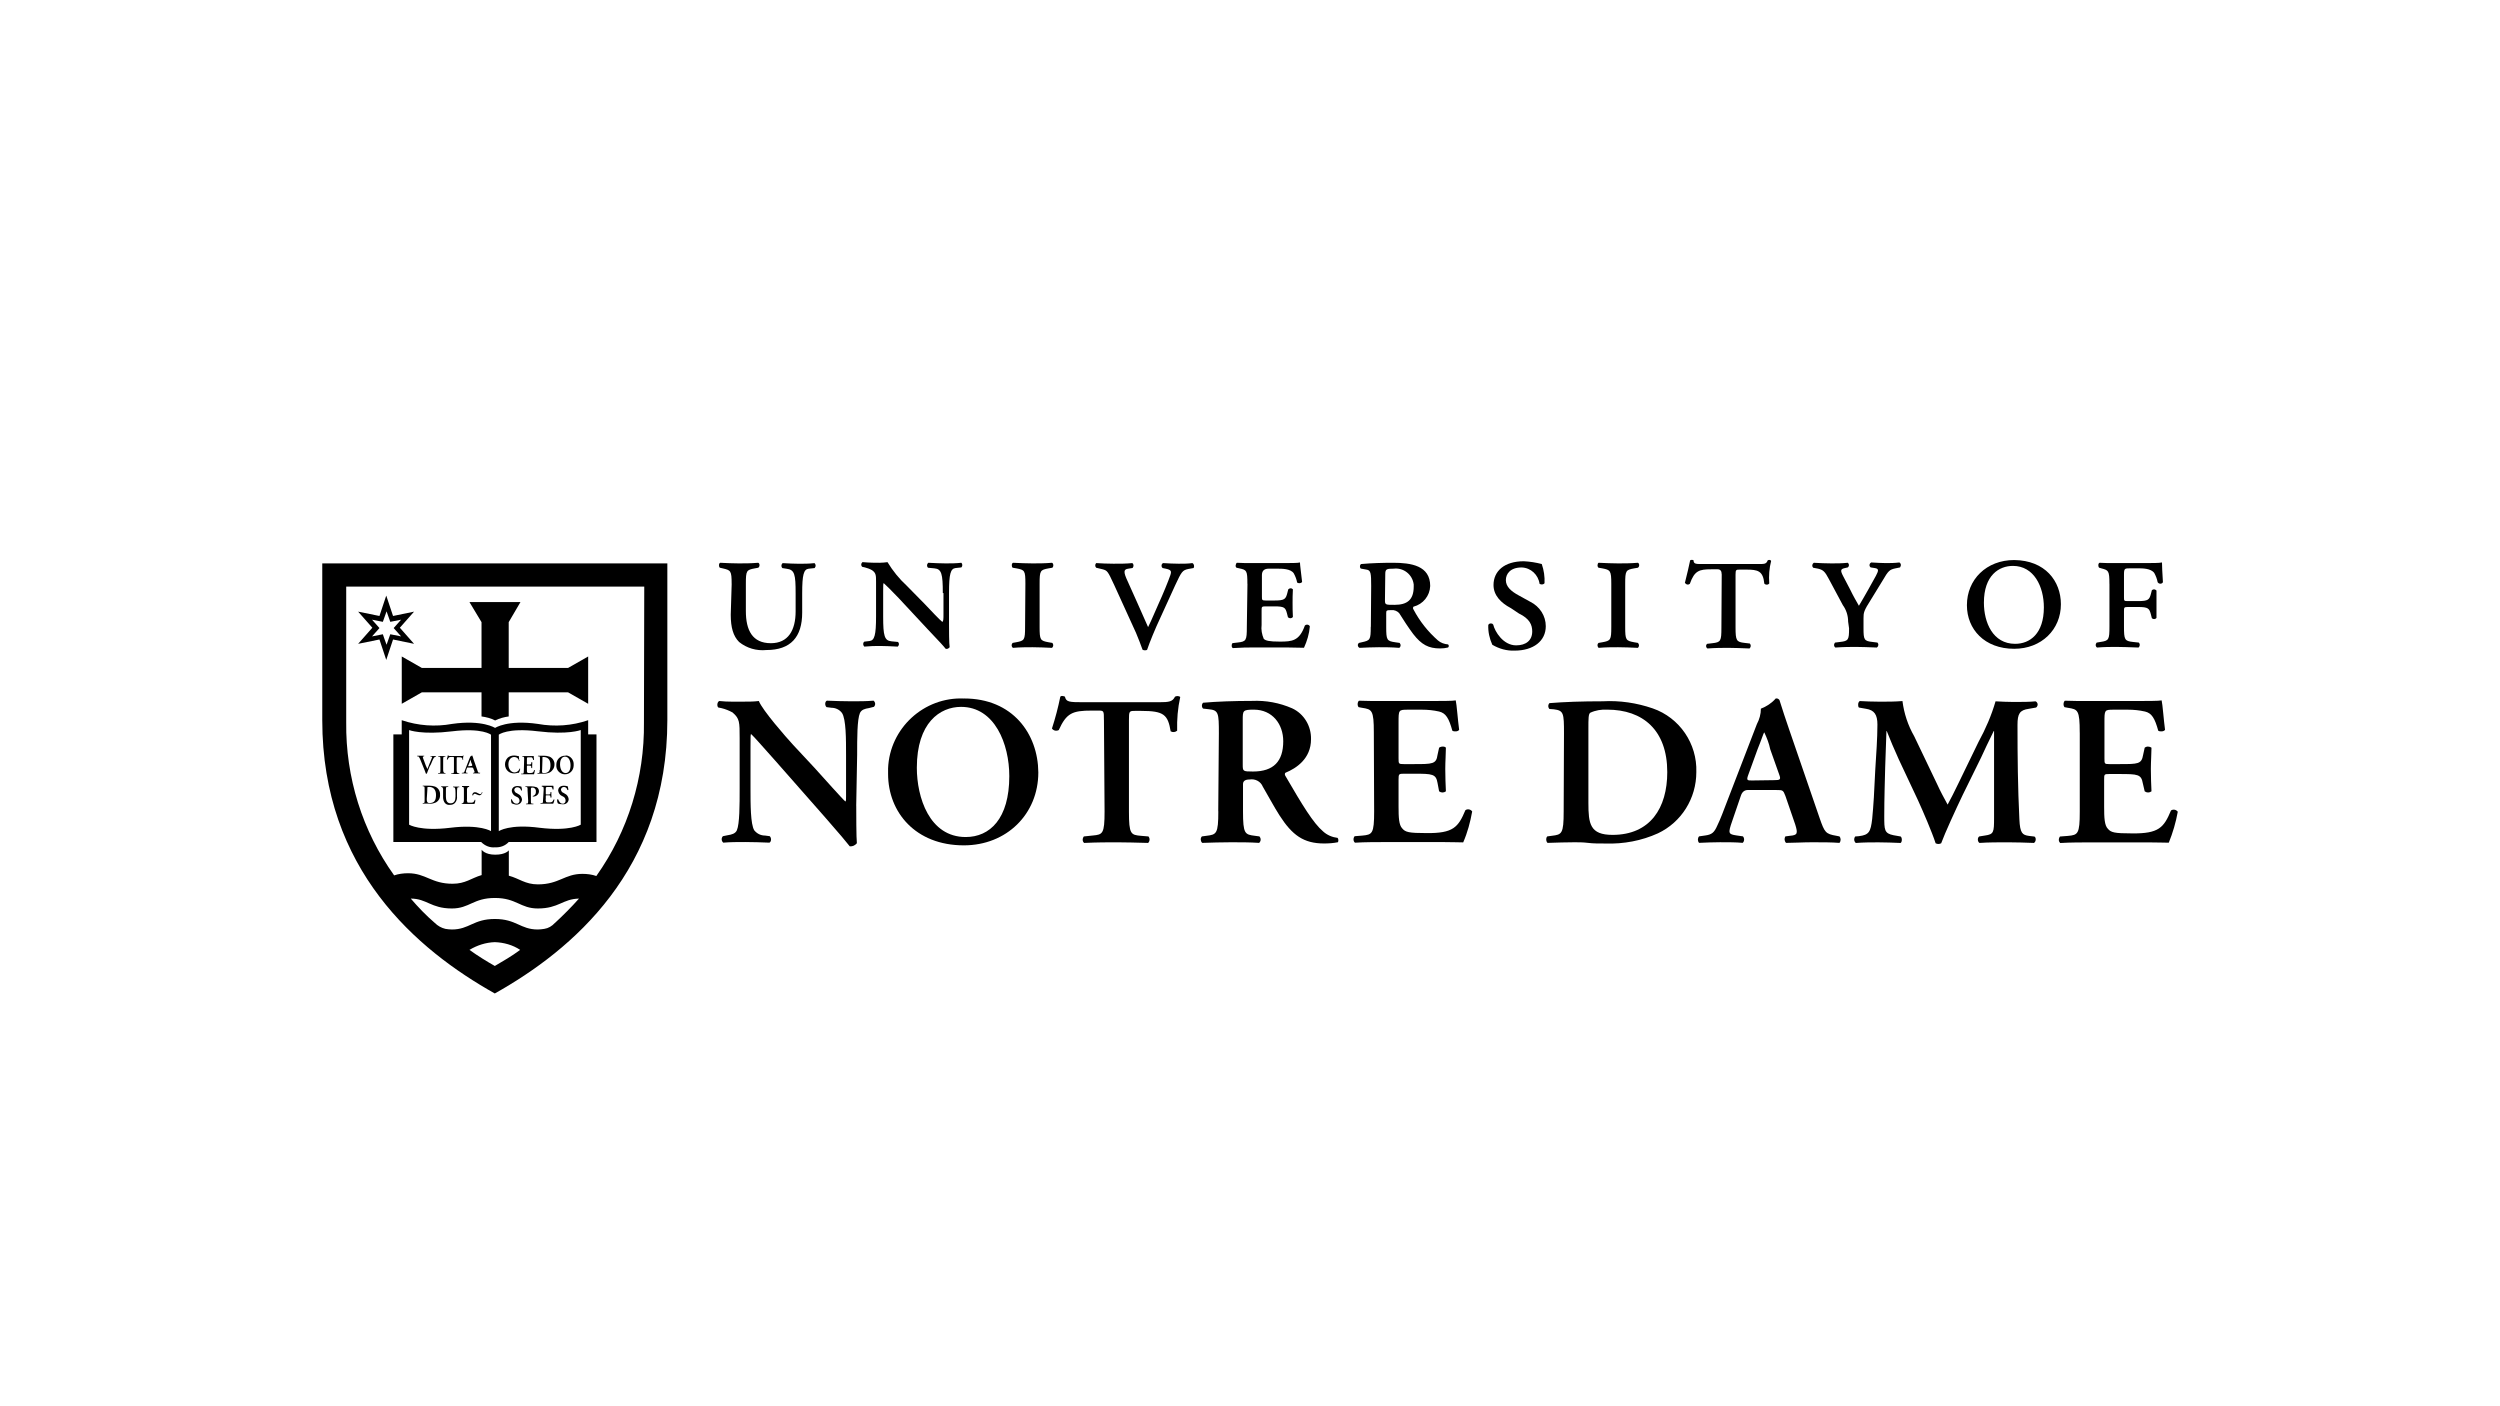 <?xml version="1.0" encoding="UTF-8"?><svg id="Logo" xmlns="http://www.w3.org/2000/svg" viewBox="0 0 640 360"><defs><style>.cls-1{stroke-width:0px;}</style></defs><g id="shield-container"><path class="cls-1" d="m97.14,157.69l-5.46-1.11,3.64,4.12-3.64,4.12,5.46-1.11,1.74,5.23,1.74-5.23,5.38,1.11-3.64-4.12,3.64-4.12-5.38,1.11-1.74-5.22-1.74,5.22m1.82-1.19l.95,2.69,2.77-.55-1.9,2.14,1.9,2.14-2.77-.55-.95,2.69c-.4-1.03-.95-2.69-.95-2.69l-2.77.55,1.9-2.14-1.9-2.14,2.77.55.95-2.69"/><path class="cls-1" d="m110.36,195.53c.32-.71.47-1.19.71-1.5.08-.16.24-.24.4-.32h.16v-.16h-1.42v.16h.24c.16,0,.24.08.08.4-.4.95-.79,1.9-1.11,2.77l-.4-.87-.47-1.27c-.16-.32-.24-.63-.32-.95,0,0,0-.08.16-.16h.16c.08-.08.08-.16,0-.16h-1.74v.16h.16c.24,0,.32.16.55.63l1.19,2.93c.08.24.24.63.32.87h.24c.08-.32.47-1.19.71-1.82l.4-.71h0Z"/><path class="cls-1" d="m113.45,197.11c0,.47.13.74.4.79h.16c.08.08.08.16,0,.16h-1.82c-.08-.08-.08-.16,0-.16h.16c.32,0,.4,0,.4-.79v-2.61c0-.71,0-.79-.4-.79h-.16v-.16h1.82v.16h-.16c-.32,0-.4,0-.4.79,0,0,0,2.61,0,2.61Z"/><path class="cls-1" d="m116.22,194.1c0-.21-.05-.32-.16-.32h-.4c-.63,0-.79,0-1.03.63-.08.08-.16.08-.24,0,.08-.4.24-.79.24-1.03h.16c0,.16.16.16.55.16h2.77c.32,0,.4,0,.47-.16h.08c-.08.4-.16.71-.08,1.11-.08.08-.16.08-.16,0-.08-.55-.24-.63-.95-.63h-.4c-.11,0-.16.11-.16.32v3.01c0,.47.13.74.4.79h.24c.08.08.08.16,0,.16h-1.98c-.08-.08-.08-.16,0-.16h.24c.32,0,.4,0,.4-.79v-3.09h0Z"/><path class="cls-1" d="m120.81,196.48c.16,0,.26.05.32.16l.32.79c.08.32,0,.32-.16.4h-.16c-.08.08-.08.16,0,.16h1.74c.08-.08.08-.16,0-.16h-.08c-.4,0-.4-.08-.55-.55l-1.03-2.93c-.08-.32-.16-.63-.32-.95h-.08c-.16.16-.32.24-.47.32,0,.16-.08.32-.16.47l-.95,2.45c-.16.4-.24.63-.32.87-.08.16-.16.32-.4.32h-.24c-.08.08-.08.16,0,.16h1.42v-.16h-.24c-.16,0-.21-.16-.16-.47l.24-.71c0-.16.08-.16.24-.16h1.03Zm-.79-.32c-.16,0-.24,0-.08-.32l.32-.79.16-.55h0c.08.16.16.4.16.55l.32.79c0,.16-.05.24-.16.24l-.71.08Z"/><path class="cls-1" d="m109.41,202.09v-.55c.16-.08.32-.08.47-.08,1.03,0,1.74.63,1.74,2.06s-.47,2.06-1.66,2.06c-.63,0-.71-.4-.71-1.03l.16-2.45h0Zm-.71,2.69c0,.71,0,.79-.32.79h-.16v.16h1.74c.55.08,1.11-.08,1.66-.32.71-.4,1.11-1.19,1.03-1.98.08-.87-.47-1.74-1.27-2.06-.47-.16-.95-.24-1.5-.24h-1.66v.16h.16c.32,0,.32.16.32.79v2.69h0Z"/><path class="cls-1" d="m113.45,202.25c0-.47-.13-.74-.4-.79h-.08c-.08-.08-.08-.16,0-.16h1.74c.08.08.08.16,0,.16h-.16c-.32,0-.4,0-.4.79v1.66c0,.95.24,1.74,1.19,1.74s1.27-.71,1.27-1.74v-.87c0-.47,0-.95-.16-1.35-.08-.08-.16-.16-.32-.16h-.16v-.16h1.58c.08.08.08.16,0,.16h-.16c-.08,0-.24,0-.32.16-.08.47-.08.87-.08,1.35v.79c.08.55-.08,1.19-.47,1.66-.32.4-.79.55-1.27.55-.47.08-1.03-.08-1.35-.47-.32-.4-.47-.95-.47-1.5v-1.82h0Z"/><path class="cls-1" d="m119.54,202.25c0-.47.13-.74.4-.79h.16v-.24h-1.82v.24h.08c.32,0,.4,0,.4.79v2.61c0,.47-.13.74-.4.79h-.16v.16h3.25c.16-.32.24-.63.24-1.03-.08-.08-.16-.08-.16,0h0c-.32.71-.4.71-1.19.71-.71,0-.63,0-.71-.16-.08-.24-.16-.47-.08-.71,0,0,0-2.37,0-2.37Z"/><path class="cls-1" d="m150.57,188.01v-3.64c-4.12,1.42-8.55,1.74-12.9.95-7.76-1.11-10.93,1.03-10.93,1.03,0,0-3.25-2.14-11-1.03-4.27.79-8.71.47-12.9-.95v3.64h-2.14v27.55h22.48c.95.95,2.22,1.5,3.56,1.35,1.35.08,2.61-.4,3.48-1.35h22.48v-27.55s-2.14,0-2.14,0Zm-24.86,24.77s-2.77-1.82-10.45-.87c-7.68.95-10.53-.79-10.53-.79v-24.22s3.25,1.27,11,.32c7.76-.95,9.97.87,9.97.87v24.7Zm22.96-1.66s-2.77,1.74-10.53.79c-7.76-1.03-10.45.87-10.45.87v-24.7s2.22-1.82,9.98-.87c7.76.95,11-.32,11-.32v24.22h0Z"/><path class="cls-1" d="m133,194.74c0,.08-.08.08-.16,0h0c-.08-.55-.55-.95-1.19-.95-.79,0-1.5.63-1.5,1.9s.79,2.06,1.58,2.06c.55,0,1.11-.4,1.27-.95,0-.08.08-.08.16,0h0c0,.32-.16.71-.32,1.03h-.24c-.32.08-.63.16-.95.16-.55,0-1.11-.16-1.5-.47-.55-.4-.87-1.11-.87-1.82,0-.63.24-1.27.71-1.74.48-.4,1.03-.55,1.66-.55.32,0,.71.08,1.03.16h.16c0,.16,0,.55.08,1.03"/><path class="cls-1" d="m134.19,194.5c0-.71,0-.79-.4-.79h-.08v-.16h2.93c0,.08,0,.63.08.95-.08.08-.16.08-.24,0h0c-.08-.4-.24-.55-.4-.63h-.95c-.16,0-.24.13-.24.4v1.27c0,.11.05.16.16.16h.24c.55,0,.71,0,.71-.32v-.24h.24c.08,0,0,.4,0,.71v.71c0,.24-.16,0-.24,0v-.24c0-.32-.16-.32-.71-.32h-.24c-.11,0-.16.05-.16.16v.87c0,.4,0,.63.08.71s.08.16.63.16c.87,0,.95-.16,1.11-.71.08-.08.16-.08.24,0h0c-.08.32-.16.71-.24,1.03h-3.25c-.08-.08-.08-.16,0-.16h.24c.32,0,.4,0,.4-.79l.08-2.77h0Z"/><path class="cls-1" d="m138.86,194.42v-.55c0-.05.08-.08.24-.08,1.11,0,1.82.63,1.82,2.06s-.55,2.06-1.66,2.06c-.71,0-.47-.4-.47-1.03l.08-2.45h0Zm-.71,2.69c0,.71,0,.79-.4.79h-.16v.16h1.66c.47,0,1.03-.08,1.5-.32.71-.4,1.19-1.19,1.19-1.98.08-.87-.47-1.74-1.27-2.06-.47-.16-.95-.24-1.42-.24h-1.5c-.08.08-.08.16,0,.16h.16c.32,0,.32.08.32.79v2.69h-.08,0Z"/><path class="cls-1" d="m144.64,193.7c1.03,0,1.42,1.19,1.42,2.22,0,1.35-.55,1.98-1.27,1.98-1.03,0-1.42-1.27-1.42-2.22,0-1.42.63-1.98,1.27-1.98m0-.24c-1.27,0-2.22,1.03-2.22,2.3v.16c-.08,1.19.87,2.22,2.06,2.3h.16c1.27,0,2.22-1.03,2.22-2.3v-.16c.08-1.19-.79-2.3-1.98-2.37-.08.08-.16.08-.24.08"/><path class="cls-1" d="m131.02,205.66c-.16-.32-.24-.71-.16-1.03.08-.08.16-.08.16,0h0c.16.4.47,1.11,1.19,1.11.4.08.71-.24.79-.63v-.08c0-.47-.24-.87-.71-1.03l-.32-.16c-.55-.24-.87-.79-.95-1.35,0-.71.47-1.27,1.5-1.27.32,0,.63.08.95.16.08.32.16.63.16.95-.08.08-.16.08-.24,0h0c-.08-.47-.47-.79-.95-.79-.4,0-.71.24-.79.63v.08c.08.4.32.71.63.79l.4.24c.55.24.87.79.95,1.35,0,.79-.63,1.35-1.35,1.35h-.24c-.32-.08-.71-.16-1.03-.32"/><path class="cls-1" d="m135.06,202.25c0-.63,0-.71-.32-.79h-.24v-.16h1.5c.47,0,.95.08,1.42.24.4.24.55.63.55,1.03,0,.79-.71,1.35-1.42,1.35h-.16v-.16c.55-.08.87-.63.79-1.11.08-.55-.32-1.03-.87-1.03h-.08c-.21,0-.32.11-.32.32v3.01c0,.71,0,.79.4.79h.24v.16h-1.9v-.16h.16c.32,0,.4,0,.4-.79l-.16-2.69h0Z"/><path class="cls-1" d="m139.01,204.79c0,.71,0,.79-.4.79h-.24v.16h3.25c.16-.32.24-.63.32-1.03-.08-.08-.16-.08-.24,0-.24.55-.32.71-1.11.71-.55,0-.71,0-.79-.16-.08-.24-.16-.47-.08-.71v-.79c0-.11.05-.16.16-.16h.32c.55,0,.71,0,.71.32v.24h.24c.08,0,0-.47,0-.71v-.63c0-.16-.16,0-.24,0v.24c0,.32-.16.32-.71.32h-.32c-.11,0-.16-.05-.16-.16v-1.35c0-.26.11-.4.32-.4h1.03c.24,0,.32.24.4.63h.24c0-.32,0-.87-.08-.95h-2.93v.24h.08c.32,0,.4,0,.4.79l-.16,2.61h0Z"/><path class="cls-1" d="m142.81,205.66c-.16-.32-.24-.71-.16-1.03h.24c.16.4.47,1.11,1.11,1.11.4.08.71-.24.79-.63v-.16c0-.47-.24-.87-.63-1.03l-.32-.16c-.55-.24-.87-.79-.95-1.35,0-.71.47-1.27,1.5-1.27.32,0,.63.08.95.16.08.32.16.63.16.95h-.24c-.08-.47-.47-.79-.87-.79s-.71.24-.79.63v.08c.08.4.32.71.63.79l.4.24c.55.24.87.79.95,1.35,0,.79-.63,1.35-1.35,1.35h-.16c-.55,0-.95-.08-1.27-.24"/><path class="cls-1" d="m126.67,144.23h-44.17v40.13c0,38.31,24.3,58.81,44.17,69.97,19.87-11.16,44.17-31.66,44.17-69.97v-40.13h-44.17Zm0,103.06c-2.22-1.27-4.27-2.53-6.49-4.12,1.98-1.19,4.19-1.9,6.49-1.98,2.3.08,4.59.71,6.49,1.98-2.22,1.66-4.35,2.85-6.49,4.12m15.36-11c-.71.79-1.66,1.35-2.69,1.5-.55.08-1.11.16-1.66.16-4.51,0-5.46-2.69-11-2.69s-6.49,2.69-11,2.69c-.55,0-1.11-.08-1.66-.16-1.03-.24-1.98-.79-2.69-1.5-2.22-1.9-4.27-4.04-6.17-6.25,4.12,0,5.14,2.53,10.53,2.53,4.51,0,5.46-2.69,11-2.69s6.49,2.69,11,2.69c5.38,0,6.33-2.45,10.53-2.53-1.98,2.22-4.04,4.28-6.17,6.25m22.8-51.29c.16,14.01-4.04,27.78-12.19,39.26h0c-1.11-.4-2.37-.55-3.56-.55-4.59,0-5.94,2.69-11.4,2.69-3.25,0-4.75-1.5-7.44-2.22v-6.49s-.79,1.11-3.48,1.11-3.48-1.27-3.48-1.27v6.49c-2.69.79-4.12,2.22-7.44,2.22-5.46,0-6.81-2.69-11.4-2.69-1.19,0-2.45.16-3.56.55h0c-8.15-11.4-12.43-25.09-12.27-39.18v-34.75h76.3l-.08,34.83h0Z"/><path class="cls-1" d="m130.23,177.24h15.2l5.14,2.93v-12.11l-5.14,2.93h-15.2v-11.72l3.01-5.14h-13.06l3.09,5.14v11.72h-15.28l-5.14-2.93v12.11l5.14-2.93h15.28v6.17c1.19.16,2.45.47,3.48,1.03,1.11-.55,2.3-.87,3.48-1.03v-6.17h0Z"/><path class="cls-1" d="m120.89,203.6h.24c0-.16.16-.4.4-.4.16,0,.32.08.47.16h0c.55.24.63.24.79.24s.63-.24.71-.79h-.16c0,.32-.16.47-.4.47s-.16,0-.63-.24c-.24-.16-.47-.24-.71-.24-.08,0-.63,0-.71.79"/></g><g id="mark"><path class="cls-1" d="m219.2,206.29c0,1.66,0,8.31.16,9.58-.47.55-1.11.87-1.82.79-.87-1.11-2.45-3.01-6.33-7.44l-12.74-14.48c-3.56-3.96-5.3-6.02-6.18-6.81-.16,0-.16.63-.16,3.48v10.45c0,4.04,0,9.1.95,10.69.71.87,1.66,1.35,2.77,1.35l1.19.16c.47.4.47,1.42-.08,1.66-2.06-.08-4.12-.16-6.18-.16s-3.72,0-5.62.16c-.47-.4-.55-1.11-.16-1.58l.08-.08,1.19-.24c1.03-.16,1.98-.4,2.37-1.27.71-1.66.71-6.49.71-10.69v-12.82c0-4.28,0-5.07-1.82-6.65-.87-.47-1.82-.87-2.85-1.11l-.79-.16c-.4-.32-.32-1.42.24-1.66,2.06.24,5.07.16,6.41.16,1.11,0,2.45,0,3.72-.16.95,2.38,6.89,9.18,8.79,11.24l5.46,5.86c2.3,2.53,7.36,8.23,7.92,8.63.16-.16.16-.47.16-1.35v-10.61c0-4.04,0-9.1-1.03-10.69-.63-.87-1.66-1.35-2.69-1.35l-1.27-.16c-.47-.4-.47-1.42.08-1.66,2.14.08,4.12.16,6.25.16s3.72,0,5.7-.16c.47.4.55,1.03.16,1.5l-.08.08-1.27.32c-1.03.16-1.9.4-2.3,1.27-.71,1.66-.71,6.41-.71,10.69l-.24,13.06h0Z"/><path class="cls-1" d="m246.03,180.96c8.63,0,12.35,9.5,12.35,17.73,0,10.93-4.99,15.59-11.16,15.59-9.34,0-12.51-10.21-12.51-17.73,0-11.56,5.94-15.59,11.32-15.59m.79-2.14c-10.29-.47-19.07,7.6-19.47,17.89v1.42c0,9.82,7.04,18.28,19.39,18.28,10.93,0,19.07-7.99,19.07-18.68-.08-9.89-6.57-18.92-19-18.92"/><path class="cls-1" d="m282.6,184.29c0-2.3,0-2.38-1.43-2.38h-1.66c-4.99,0-6.49.63-8.47,4.99-.63.32-1.35.16-1.74-.4.87-2.69,1.58-5.38,2.14-8.15.16-.16.4-.24.63-.16.24,0,.4.08.55.16.32,1.35,1.03,1.42,4.75,1.42h19.31c2.69,0,3.48-.16,4.12-1.42.16-.08.4-.16.63-.16s.55.08.71.24c-.63,2.85-.87,5.78-.79,8.63-.48.4-1.11.47-1.66.16-.71-4.27-1.74-5.23-7.52-5.23h-1.66c-1.43,0-1.5.08-1.5,2.38v23.43c0,5.78.48,5.94,3.09,6.17l1.9.16c.4.47.4,1.19-.08,1.66-3.17-.08-5.62-.16-7.99-.16s-4.91,0-8.39.16c-.48-.4-.48-1.11-.08-1.66l2.3-.24c2.53-.24,3.01-.4,3.01-6.17l-.16-23.43h-.01Z"/><path class="cls-1" d="m318.14,184.36c0-2.45,0-2.69,2.85-2.69,4.75,0,7.52,3.72,7.52,8.08,0,5.14-2.45,7.76-7.76,7.76-2.61,0-2.61-.08-2.61-1.82v-11.32h0Zm-6.25,23.35c0,5.78-.48,5.94-3.01,6.25l-1.19.16c-.4.4-.4,1.11,0,1.58l.08.08c2.45-.08,4.91-.16,7.36-.16s4.91,0,7.2.16c.48-.4.55-1.11.08-1.66l-1.19-.16c-2.53-.32-3.01-.47-3.01-6.25v-6.97c0-.79.55-1.19,1.66-1.19,1.43-.24,2.85.47,3.4,1.82,1.27,2.14,2.85,5.14,4.28,7.36,3.25,5.07,6.18,7.2,11.4,7.2,1.19,0,2.38-.08,3.56-.32.16-.32.16-.79-.08-1.11-1.35-.16-2.69-.71-3.72-1.66-2.53-2.14-5.3-6.73-9.58-14.09-.24-.32-.32-.79,0-.95,2.69-1.11,6.49-3.56,6.49-8.55.08-3.32-1.74-6.49-4.83-7.92-3.25-1.42-6.73-2.06-10.29-1.9-4.43,0-9.1.16-12.51.47-.4.4-.4,1.11,0,1.5l1.43.16c2.53.24,2.61.95,2.61,6.17l-.16,19.95h0Z"/><path class="cls-1" d="m351.7,187.53c0-5.78-.48-5.94-3.01-6.33l-.87-.16c-.4-.4-.32-1.35.08-1.66,1.03,0,2.14.08,3.4.08h14.01c3.48,0,6.65,0,7.36-.16.24.95.55,5.23.87,7.52-.24.47-1.27.55-1.74.24-.87-3.17-1.66-4.51-3.4-4.91-1.43-.32-2.85-.47-4.35-.47h-3.64c-2.38,0-2.38.08-2.38,3.25v9.18c0,1.42,0,1.5,1.35,1.5h2.61c4.75,0,5.7,0,6.02-2.37l.4-1.82c.48-.4,1.5-.4,1.74,0,0,1.5-.16,3.4-.16,5.46s.08,3.96.16,5.7c-.55.4-1.19.4-1.74,0l-.4-2.14c-.4-2.3-1.27-2.37-6.02-2.37h-2.61c-1.27,0-1.35.08-1.35,1.5v6.89c0,2.77.08,4.75.95,5.62.79.95,1.66,1.19,6.18,1.19,6.89.08,8.15-1.5,9.98-5.86.55-.4,1.35-.24,1.74.32-.48,2.69-1.19,5.38-2.3,7.92-1.19,0-2.93-.08-5.23-.08h-14.33c-2.38,0-5.7,0-8.15.16-.48-.4-.48-1.19-.08-1.66l1.98-.16c2.53-.24,3.01-.47,3.01-6.17l-.08-20.18h0Z"/><path class="cls-1" d="m406.63,186.5c0-2.53,0-3.72.48-4.04,1.35-.63,2.85-.87,4.35-.79,9.1,0,15.36,5.23,15.36,15.99,0,9.18-4.35,16.07-14.01,16.07-5.78,0-6.18-2.85-6.18-8.15v-19.07h0Zm-6.33,21.21c0,5.78-.48,5.94-3.01,6.25l-1.19.16c-.4.4-.32,1.35.08,1.66,2.38-.08,4.91-.16,6.89-.16,1.03,0,2.22,0,3.48.16,1.27.16,2.77.16,4.43.16,4.67.16,9.26-.71,13.46-2.61,6.02-2.85,9.82-8.94,9.82-15.67.24-7.28-4.28-13.93-11.16-16.31-4.12-1.42-8.47-2.06-12.82-1.82-5.3,0-9.82.16-13.62.47-.4.4-.4,1.11,0,1.5l1.11.08c2.53.32,2.61.95,2.61,6.17l-.08,19.95h0Z"/><path class="cls-1" d="m448.51,199.8c-1.27,0-1.5,0-.87-1.66l2.3-6.33c1.03-2.53,1.43-3.88,1.66-4.28h.08c.63,1.35,1.19,2.77,1.5,4.28l2.3,6.49c.48,1.27.24,1.42-1.27,1.42l-5.7.08h0Zm6.33,2.45c1.5,0,1.66,0,2.22,1.5l2.53,7.36c.71,2.3.55,2.69-1.35,2.85l-1.19.16c-.32.55-.24,1.19.16,1.66,1.9,0,4.28-.16,6.65-.16,2.85,0,4.91,0,7.04.16.4-.47.4-1.19,0-1.66l-.79-.16c-2.77-.47-3.01-.87-4.28-4.51l-7.84-22.8c-.87-2.45-1.66-4.99-2.45-7.44-.24-.32-.55-.47-.95-.4-1.03,1.19-2.38,2.06-3.8,2.61,0,1.42-.4,2.77-1.03,3.96l-7.44,19.31c-1.11,2.93-1.98,5.23-2.69,6.65-.79,1.82-1.43,2.3-3.01,2.53l-1.66.24c-.4.47-.4,1.19,0,1.66,1.9-.08,3.56-.16,5.38-.16,2.22,0,4.04,0,5.78.16.48-.4.48-1.19.08-1.66l-1.66-.24c-2.06-.32-2.22-.47-1.11-3.64l2.22-6.49c.32-1,.92-1.5,1.82-1.5h7.37Z"/><path class="cls-1" d="m520.77,214.13c.55.24.48,1.35-.08,1.66-2.38-.08-4.43-.16-6.65-.16-2.53,0-4.91,0-7.28.16-.48-.24-.63-1.27-.08-1.66l1.5-.24c2.22-.32,2.3-.79,2.3-4.51v-22.24h-.08c-1.5,3.01-2.22,4.59-3.25,6.81l-4.67,9.5c-1.82,3.8-4.59,9.82-5.54,12.43-.48.24-.95.24-1.42,0-.95-2.93-3.25-8.23-4.51-11l-4.91-10.45c-1.03-2.22-2.45-5.62-3.09-7.28h-.08c-.08,2.69-.24,6.89-.32,9.18-.08,3.25-.24,8.15-.24,12.58,0,3.56,0,4.43,2.38,4.91l1.82.32c.4.32.4,1.35,0,1.66-2.06-.08-3.72-.16-5.7-.16-1.74,0-3.72,0-5.78.16-.48-.4-.55-1.11-.16-1.66l.95-.08c2.61-.32,3.01-1.11,3.4-4.43.32-3.33.55-6.97.79-12.58.24-3.72.55-8.15.55-11.56,0-2.53-.79-3.72-2.93-4.04l-1.82-.32c-.32-.4-.24-1.42.24-1.66,1.66.08,3.09.16,5.14.16s3.8,0,5.78-.16c.4,3.17,1.42,6.25,3.01,9.02l6.02,12.58c.4.95,1.82,3.64,2.53,4.91.87-1.66,1.66-3.09,2.85-5.62l5.07-10.45c1.82-3.32,3.32-6.81,4.35-10.37,1.5.08,3.25.16,4.51.16,2.3,0,4.19,0,5.7-.16.48.16.71.71.48,1.19-.08.16-.16.32-.32.4l-1.82.32c-2.38.32-2.93,1.27-2.93,4.12,0,8.07.08,16.07.48,24.14.16,3.64.79,4.04,2.45,4.28l1.35.16h0Z"/><path class="cls-1" d="m532.41,187.53c0-5.78-.48-5.94-3.01-6.33l-.87-.16c-.4-.4-.32-1.35.08-1.66,1.03,0,2.22.08,3.4.08h14.01c3.48,0,6.65,0,7.36-.16.24.95.55,5.23.87,7.52-.24.47-1.27.55-1.74.24-.87-3.17-1.66-4.51-3.4-4.91-1.42-.32-2.85-.47-4.35-.47h-3.72c-2.3,0-2.3.08-2.3,3.25v9.18c0,1.42,0,1.5,1.27,1.5h2.61c4.75,0,5.62,0,6.02-2.37l.4-1.82c.48-.4,1.19-.4,1.74,0,0,1.5-.16,3.4-.16,5.46s.08,3.96.16,5.7c-.55.4-1.19.4-1.74,0l-.48-2.06c-.4-2.3-1.27-2.37-6.02-2.37h-2.61c-1.27,0-1.27.08-1.27,1.5v6.89c0,2.77.08,4.75.95,5.62.79.95,1.66,1.19,6.18,1.19,6.89.08,8.15-1.5,9.98-5.86.55-.4,1.35-.24,1.74.32-.48,2.69-1.27,5.38-2.3,7.92-1.19,0-2.93-.08-5.22-.08h-14.41c-2.38,0-5.7,0-8.15.16-.48-.4-.48-1.11-.08-1.66l2.06-.16c2.53-.24,3.01-.47,3.01-6.17v-20.26h0Z"/><path class="cls-1" d="m187.3,149.46c0-3.4-.24-3.48-2.3-3.96l-.71-.16c-.32-.24-.32-1.11.08-1.27,1.66.08,3.25.16,4.75.16s3.09,0,4.99-.16c.4.16.47.95,0,1.27l-.87.16c-2.14.4-2.3.55-2.3,3.96v6.97c0,4.91,1.66,8.23,6.41,8.23,4.43,0,6.33-3.32,6.33-8.15v-4.59c0-4.91-.24-6.09-2.37-6.33l-1.03-.16c-.32-.32-.32-.87,0-1.19l.08-.08c1.66.08,2.69.16,4.12.16s2.53,0,4.04-.16c.32.32.4.79.08,1.19l-.08.08-1.5.16c-1.27.16-1.66,1.5-1.66,6.33v4.91c0,6.25-2.93,9.58-9.18,9.58-2.53.24-4.99-.47-6.97-2.06-1.5-1.5-2.14-3.72-2.14-6.97l.24-7.92h0Z"/><path class="cls-1" d="m241.36,151.83c0-4.91-.32-6.17-2.14-6.33l-1.66-.16c-.32-.32-.32-.87,0-1.19l.08-.08c1.82.08,2.93.16,4.43.16,1.42,0,2.53,0,4.04-.16.32.32.32.87,0,1.19h0l-1.5.16c-1.27.16-1.66,1.5-1.66,6.33v8.23c0,.95,0,4.91.16,5.7-.24.32-.63.55-1.03.4-.55-.71-1.5-1.74-4.59-4.99l-7.44-7.99c-1.9-1.98-3.17-3.25-3.8-3.8-.16,0-.16.55-.16,2.06v6.49c0,4.91.32,6.17,2.14,6.33l1.66.16c.32.32.32.79,0,1.11,0,.08-.08.08-.16.08-1.82-.08-2.93-.16-4.35-.16s-2.37,0-4.12.16c-.32-.32-.4-.87-.08-1.19l.08-.08,1.35-.16c1.27-.16,1.66-1.5,1.66-6.33v-8.79c0-1.66,0-2.3-1.03-3.01-.55-.32-1.19-.55-1.82-.71l-.71-.16c-.32-.32-.32-.79,0-1.11,0-.08.08-.08.16-.08,1.9.16,3.25.16,4.27.16.71,0,1.42-.08,2.06-.16,1.35,2.22,3.01,4.28,4.91,6.02l4.67,4.75c1.03,1.11,3.96,4.19,4.43,4.51.32-.08.32-.79.32-1.98v-5.38h-.16,0Z"/><path class="cls-1" d="m262.5,149.46c0-3.4-.16-3.56-2.3-3.96l-.95-.16c-.32-.24-.32-1.11.08-1.27,1.9.08,3.4.16,4.99.16s3.09,0,4.99-.16c.4.16.47.95.08,1.27l-.95.16c-2.14.4-2.3.55-2.3,3.96v11c0,3.4.16,3.56,2.3,3.96l.95.16c.32.32.32.87,0,1.19l-.08.08c-1.82-.08-3.48-.16-4.99-.16s-3.09,0-4.99.16c-.4-.24-.47-.79-.16-1.19l.08-.08.87-.16c2.14-.4,2.3-.55,2.3-3.96l.08-11h0Z"/><path class="cls-1" d="m285.13,149.54c-1.5-3.25-1.66-3.48-2.85-3.8l-1.66-.4c-.32-.32-.32-.87,0-1.19h0c1.27.08,2.93.16,4.43.16,1.82,0,3.25,0,4.83-.16.32.24.4.71.16,1.11-.08.08-.08.16-.16.16l-1.03.16c-1.27.16-1.27.87-.16,3.25l2.45,5.46c1.27,2.85,2.06,4.67,2.77,6.25,1.03-2.06,1.82-4.12,2.77-6.17s2.45-5.7,2.93-7.13c.32-1.03.24-1.35-1.19-1.66l-.79-.16c-.32-.24-.4-.79-.08-1.11l.16-.16c1.43.08,2.69.16,4.04.16,1.19,0,2.38,0,3.48-.16.4.16.55.71.4,1.11,0,.08-.08.08-.08.16l-1.35.24c-1.5.32-1.74.71-3.33,4.12l-3.72,8.15c-1.5,3.17-2.93,6.73-3.48,8.39-.16.16-.4.16-.63.16s-.4-.08-.55-.16c-.48-1.27-1.03-2.85-1.66-4.28l-5.7-12.51h0Z"/><path class="cls-1" d="m319.33,149.46c0-3.4-.16-3.56-2.06-3.96l-.71-.16c-.4-.24-.24-1.03.08-1.27.71,0,1.5.08,2.22.08h9.34c2.14,0,4.12,0,4.59-.16,0,.55.32,2.93.55,4.99-.32.4-.87.4-1.27.16h0c-.16-.87-.48-1.66-.87-2.37-.79-1.19-3.01-1.19-4.19-1.19h-2.22c-1.16,0-1.74.55-1.74,1.66v5.46c0,.87,0,1.03.95,1.03h2.3c2.61,0,2.85-.4,3.25-1.9l.24-.95c.32-.32.79-.4,1.11-.08l.08.08c-.08,1.43-.08,2.3-.08,3.48,0,1.11,0,2.14.08,3.56-.24.4-.79.47-1.19.16l-.08-.08-.24-.95c-.4-1.5-.63-1.82-3.25-1.82h-2.3c-.95,0-.95.16-.95,1.11v3.64c-.16,1.19.08,2.45.55,3.56.48.47,1.35.71,4.12.71,3.17,0,4.99-.16,6.41-4.12.32-.32.87-.32,1.19.08,0,.08.08.08.08.16-.16,1.9-.71,3.72-1.5,5.46-1.5,0-2.93-.08-4.35-.08h-8.39c-1.66,0-3.09,0-5.46.16-.4-.16-.4-1.03-.08-1.27l1.35-.16c2.14-.24,2.3-.55,2.3-3.96l.16-11.08h0Z"/><path class="cls-1" d="m354.63,146.93c0-1.27.4-1.35,2.14-1.35,2.53-.32,4.83,1.5,5.14,4.04v.55c0,3.4-1.66,4.67-4.91,4.67-2.38,0-2.45,0-2.45-1.27l.08-6.65h0Zm-3.72,13.53c0,3.4-.16,3.48-2.3,3.96l-.71.16c-.32.24-.4.63-.16,1.03.08.08.16.16.32.24,1.74-.08,3.25-.16,4.91-.16s3.17,0,5.23.16c.4-.24.48-.79.16-1.19l-.08-.08-1.11-.16c-2.14-.32-2.3-.55-2.3-3.96v-3.48c0-.71.08-.79,1.35-.79.71-.08,1.5.24,1.98.79,1.03,1.66,2.38,3.72,3.56,5.3,2.14,2.77,3.96,3.72,6.89,3.72.71,0,1.43-.08,2.06-.24.24-.24.24-.55,0-.79-.95-.08-1.9-.4-2.61-1.03-2.53-2.22-4.67-4.91-6.25-7.92-.16-.24-.16-.47,0-.71,2.45-.63,4.19-2.77,4.28-5.3,0-5.22-4.91-5.94-9.5-5.94-2.69,0-5.46.08-8.15.32-.48.16-.4,1.19,0,1.19l1.35.24c1.11.16,1.19.95,1.19,4.19l-.08,10.45h0Z"/><path class="cls-1" d="m386.69,155.63c-2.38-1.27-4.35-3.17-4.35-5.86,0-3.56,2.77-6.09,7.76-6.09,1.58.08,3.09.32,4.59.71.55,1.58.79,3.25.71,4.91-.32.4-.87.4-1.27.16h0c-.32-2.3-2.22-4.12-4.59-4.19-2.93,0-4.04,1.66-4.04,3.25,0,1.66,1.35,2.85,3.25,3.88l3.01,1.66c2.38,1.19,3.96,3.56,3.96,6.25,0,3.8-3.17,6.25-7.99,6.25-1.98.08-3.96-.47-5.7-1.5-.71-1.58-1.11-3.32-1.03-5.07.16-.4.63-.47,1.03-.32l.24.24c.4,1.74,2.53,5.3,5.86,5.3,2.53,0,4.12-1.27,4.12-3.56,0-1.66-.63-3.25-3.4-4.59l-2.14-1.43h0Z"/><path class="cls-1" d="m412.49,149.46c0-3.4-.24-3.56-2.3-3.96l-.95-.16c-.4-.24-.32-1.11,0-1.27,1.9.08,3.48.16,4.99.16,1.58,0,3.09,0,5.07-.16.4.16.48.95,0,1.27l-.95.16c-2.14.4-2.3.55-2.3,3.96v11c0,3.4.16,3.56,2.3,3.96l.95.16c.32.32.4.79.08,1.19l-.08.08c-1.9-.08-3.48-.16-5.07-.16s-3.09,0-4.99.16c-.32-.32-.4-.87-.08-1.19l.08-.08.95-.16c2.14-.4,2.3-.55,2.3-3.96v-11Z"/><path class="cls-1" d="m440.75,147.01c0-.84-.34-1.27-1.03-1.27h-1.66c-3.01,0-4.28.32-5.46,3.72-.4.32-.87.24-1.19-.16,0,0,0-.08-.08-.08.55-2.14,1.11-4.59,1.35-5.78.24-.16.63-.16.87,0,0,1.03.71.95,2.69.95h13.77c1.82,0,2.14,0,2.53-.95.32-.16.71-.16.87.16-.48,1.9-.63,3.8-.48,5.78-.24.32-.79.4-1.11.16-.08,0-.08-.08-.16-.16-.32-3.25-1.66-3.56-4.59-3.56h-1.66c-.95,0-1.11,0-1.11,1.27v13.53c0,3.4.24,3.72,2.3,3.96l1.35.16c.32.32.32.87,0,1.19l-.08.08c-2.06-.08-3.88-.16-5.38-.16s-3.33,0-5.38.16c-.4-.24-.48-.79-.16-1.11l.08-.08,1.35-.16c2.14-.24,2.3-.55,2.3-3.96l.08-13.69h0Z"/><path class="cls-1" d="m473.12,159.11c0-1.5-.48-3.01-1.35-4.19l-3.56-6.65c-1.03-1.98-1.5-2.38-2.77-2.69l-1.27-.24c-.32-.32-.32-.87.08-1.19l.08-.08c1.66.08,2.77.16,4.51.16,1.5,0,2.61,0,4.19-.16.32.24.4.71.16,1.03-.08.08-.16.16-.16.16l-.71.16c-1.11.24-1.27.55-.48,2.06l1.82,3.48c.71,1.5,1.5,2.85,2.22,4.12.79-1.35,1.5-2.53,2.38-4.12l1.98-3.56c.71-1.35.79-1.82-.32-1.98l-1.03-.16c-.32-.24-.4-.63-.16-1.03.08-.08.16-.16.32-.24,1.5.08,2.61.16,3.72.16s2.14,0,3.48-.16c.4.24.48.71.24,1.11,0,.08-.08.08-.08.16l-1.19.24c-1.5.32-1.82.63-3.25,3.09l-3.01,4.91c-1.82,2.85-1.9,3.32-1.9,4.75v2.61c0,2.93.16,3.25,2.3,3.48l1.27.16c.32.32.32.87-.08,1.19l-.08.08c-2.14-.08-3.8-.16-5.3-.16s-3.09,0-5.3.16c-.4-.24-.48-.79-.16-1.19l.08-.08,1.27-.16c2.14-.24,2.3-.55,2.3-3.48l-.24-1.74h0Z"/><path class="cls-1" d="m515.31,144.87c5.38,0,7.92,5.3,7.92,10.61,0,6.73-3.56,9.34-7.36,9.34-5.7,0-7.99-5.46-7.99-10.53,0-7.04,3.88-9.42,7.44-9.42m.32-1.5c-7.12,0-12.11,4.99-12.11,11.56,0,6.17,4.51,11.16,12.11,11.16,6.97,0,11.95-4.91,11.95-11.4,0-5.94-4.04-11.24-11.95-11.32"/><path class="cls-1" d="m540.01,149.46c0-3.4-.24-3.48-2.06-3.96l-.55-.16c-.32-.24-.32-1.11.08-1.27.63,0,1.35.08,2.14.08h9.1c2.22,0,4.04,0,4.75-.16,0,.55.08,2.93.24,5.07-.24.4-.71.48-1.11.24-.08-.08-.16-.16-.24-.24-.16-.87-.48-1.66-.87-2.38-.87-1.19-3.01-1.19-4.19-1.19h-1.9c-1.5,0-1.66,0-1.66,1.66v5.7c0,.95,0,1.03.95,1.03h2.69c2.61,0,2.85-.4,3.25-1.82l.24-.95c.32-.32.79-.32,1.11,0l.08.08v6.97c-.24.4-.79.4-1.11.16l-.08-.08-.24-.95c-.4-1.5-.63-1.9-3.25-1.9h-2.69c-.95,0-.95.16-.95,1.11v3.88c0,3.4.16,3.72,2.3,3.96l1.5.16c.32.32.32.87,0,1.19l-.08.08c-2.45-.08-4.12-.16-5.62-.16s-3.09,0-4.99.16c-.4-.24-.48-.79-.16-1.19l.08-.08.95-.16c2.14-.32,2.3-.55,2.3-3.96v-10.93h0Z"/></g></svg>